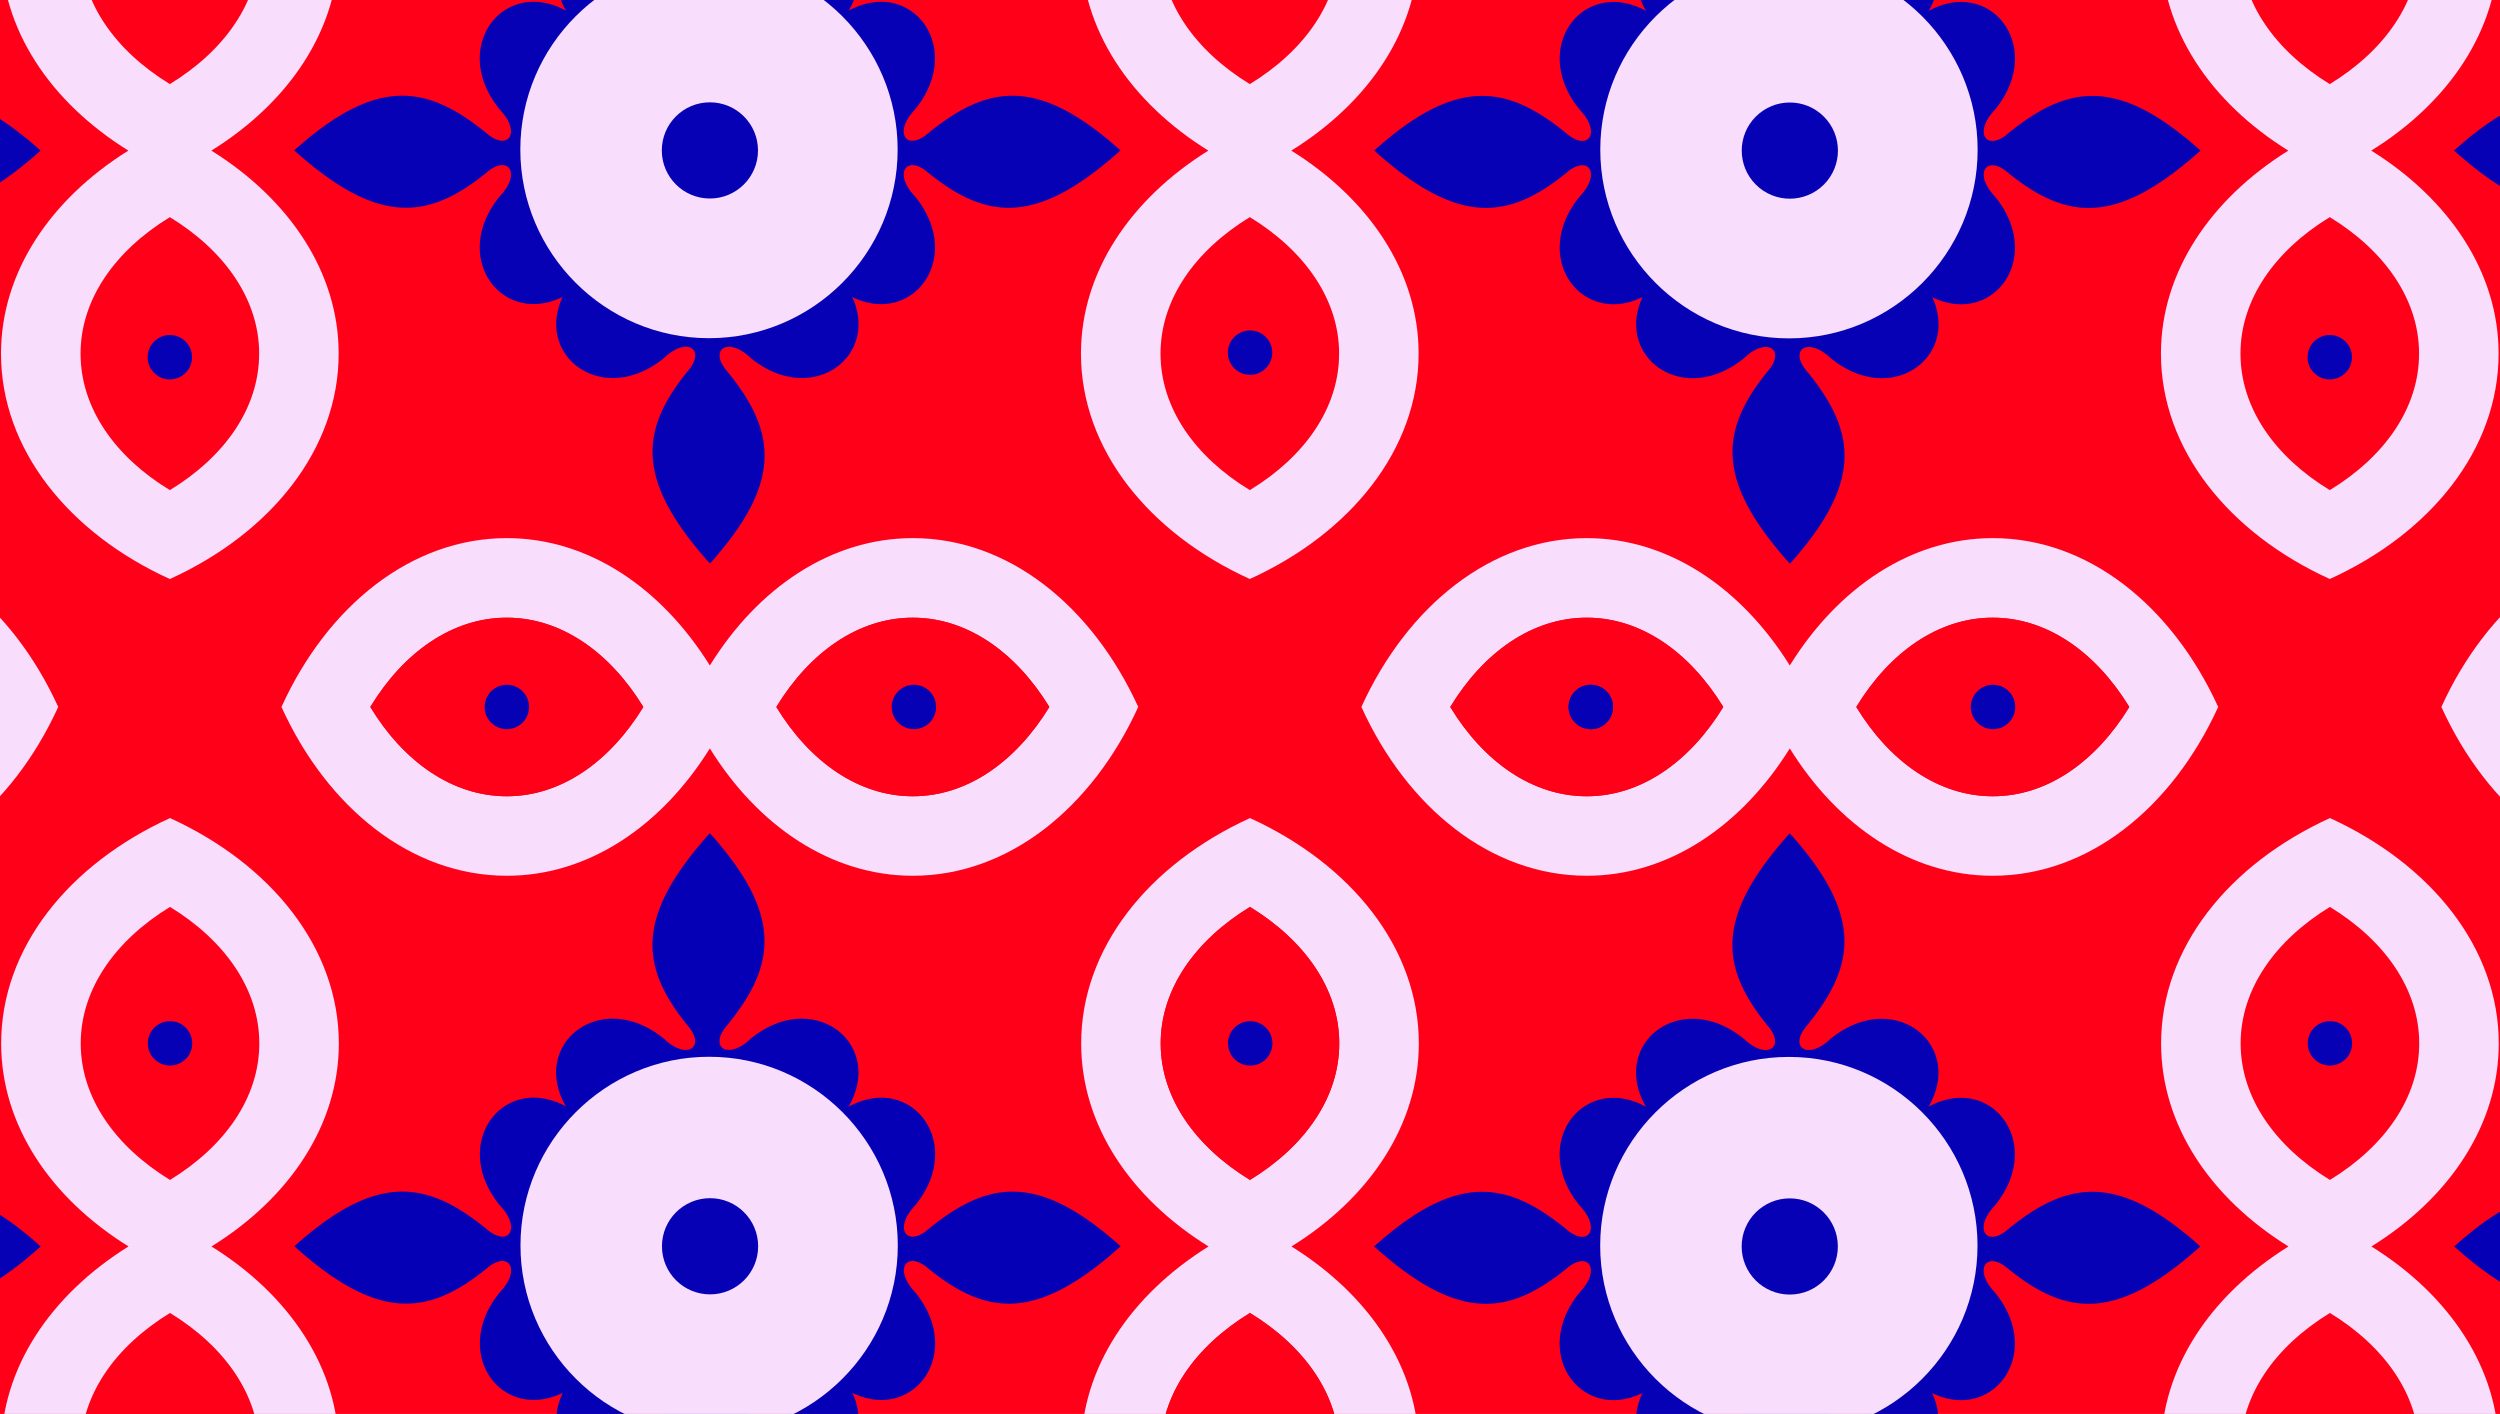 <svg viewBox="0 0 8192 4633.2" xmlns:xlink="http://www.w3.org/1999/xlink" xmlns="http://www.w3.org/2000/svg" data-sanitized-data-name="Layer 1" data-name="Layer 1" id="Layer_1"><defs><style>.cls-1{fill:none;}.cls-2{clip-path:url(#clip-path);}.cls-3{clip-path:url(#clip-path-2);}.cls-4{fill:#ff0018;}.cls-5,.cls-7{fill:#0601b5;}.cls-6,.cls-8{fill:#f8ddfc;}.cls-7,.cls-8,.cls-9{fill-rule:evenodd;}.cls-9{fill:#0500b5;}</style><clipPath id="clip-path"><rect height="4637.9" width="8192" y="-4.7" class="cls-1"></rect></clipPath><clipPath id="clip-path-2"><rect height="8193.2" width="8193.2" y="-1780" x="-1.2" class="cls-1"></rect></clipPath></defs><g class="cls-2"><g class="cls-3"><rect height="4867" width="8596.7" y="-154.5" x="-116.1" class="cls-4"></rect><path d="M-541.3,643.1C-377,842.9-546.1,1071.2-746,974c90.2,197.4-135.6,361.8-333.6,199-72.1-68.4-133-30.1-83.2,36,165.7,199.6,195.6,364.6-49.8,638.2-245.4-273.6-232.1-438.6-66.4-638.2,49.8-66.1-11.1-104.5-83.2-36-198,162.8-423.7-1.6-333.6-199-199.9,97.1-369-131.1-204.7-330.9,68.4-72.1,30.1-133-36.1-83.2-199.6,165.7-364.6,178.9-638.2-66.4,273.6-245.4,438.6-215.5,638.2-49.8,66.1,49.8,104.5-11.1,36.1-83.2C-2068,156.8-1889-76.4-1684.2,35.6c-119-207.1,116.5-390.6,322-221.7,72.1,68.4,133,30.1,83.2-36.1-165.7-199.6-178.9-364.6,66.4-638.2,245.3,273.6,215.5,438.6,49.8,638.2-49.8,66.1,11.1,104.5,83.2,36.1,205.5-169,441,14.6,321.9,221.7,204.9-112,383.9,121.2,216.3,324.9-68.4,72.1-30.1,133,36.1,83.2C-305.6,278-140.7,248.1,133,493.5c-273.6,245.4-438.6,232.1-638.2,66.4C-571.4,510.1-609.8,571-541.3,643.1Z" class="cls-4"></path><path d="M1109.8,1158.8c0,313.3-222,587.9-553.2,738.6C225.3,1746.7,3.3,1472,3.3,1158.8,3.3,891.5,166,652.2,420.6,493.6,166,335.5,3.3,96.2,3.3-171.7,3.3-485,225.3-759,556.5-910.3,887.8-759,1109.8-485,1109.8-171.7c0,267.9-162.6,507.2-417.2,665.2C947.2,652.2,1109.8,891.5,1109.8,1158.8Z" class="cls-4"></path><circle r="72.8" cy="1170.5" cx="556.6" class="cls-5"></circle><path d="M692.6,493.5c254.6-158,417.2-397.3,417.2-665.2,0-313.3-222-587.3-553.2-738.6C225.3-759,3.3-485,3.3-171.7,3.3,96.2,166,335.5,420.6,493.5,166,652.2,3.3,891.5,3.3,1158.8c0,313.3,222,587.9,553.2,738.6,331.3-150.7,553.2-425.3,553.2-738.6C1109.8,891.5,947.2,652.2,692.6,493.5ZM264-171.7C264-349,376.6-509,556.6-619c180,110,292.6,270,292.6,447.3S736.5,165.6,556.6,275.5C376.6,165.6,264,5.6,264-171.7ZM556.6,1606C376.6,1496.7,264,1336.7,264,1158.8c0-177.3,112.6-337.3,292.6-447.2,180,110,292.6,270,292.6,447.2C849.2,1336.7,736.5,1496.7,556.6,1606Z" class="cls-6"></path><path d="M-541.3,643.1C-377,842.9-546.1,1071.2-746,974a300.74,300.74,0,0,1-49.6-30.6,402.85,402.85,0,0,1-47.8-42.7q-12.15-12.6-24-27a144,144,0,0,0,24.3,5.2,138.59,138.59,0,0,0,29.5.5c157.3-14.9,240.2-304.8-2.5-316.7h-410.7V440.8H-816c251.2-12.3,153.6-322.4-14.2-317.2a126.52,126.52,0,0,0-15,1.3,138.37,138.37,0,0,0-22.1,4.9q12.3-14.7,24.6-27.6c20.1-20.9,40.4-38.1,60.6-51.7a283.32,283.32,0,0,1,24.5-15c204.9-112,383.9,121.2,216.3,324.9-68.4,72.1-30.1,133,36.1,83.2C-305.6,277.9-140.6,248.1,133,493.4c-273.6,245.4-438.6,232.1-638.2,66.4C-571.4,510.1-609.8,571-541.3,643.1Z" class="cls-7"></path><path d="M4388,1158.8c0,178-112.6,338-292.6,447.3-180-109.3-292.6-269.3-292.6-447.3,0-177.3,112.6-337.3,292.6-447.2C4275.4,821.5,4388,981.5,4388,1158.8Z" class="cls-4"></path><path d="M4388-171.7c0,177.3-112.6,337.3-292.6,447.3-180-110-292.6-270-292.6-447.3S3915.4-509,4095.4-619C4275.4-509,4388-349,4388-171.7Z" class="cls-4"></path><path d="M4231.4,493.5c254.6-158,417.3-397.3,417.3-665.2,0-313.3-222-587.3-553.2-738.6C3764.1-759,3542.1-485,3542.1-171.7c0,267.9,162.6,507.2,417.3,665.2-254.6,158.6-417.3,398-417.3,665.2,0,313.3,221.9,587.9,553.2,738.6,331.3-150.7,553.2-425.3,553.2-738.6C4648.6,891.5,4486,652.2,4231.4,493.5ZM3802.8-171.7c0-177.3,112.7-337.3,292.6-447.3,180,110,292.6,270,292.6,447.3s-112.6,337.3-292.6,447.3C3915.4,165.6,3802.8,5.6,3802.8-171.7ZM4095.4,1606c-180-109.3-292.6-269.3-292.6-447.3,0-177.3,112.7-337.3,292.6-447.2,180,110,292.6,270,292.6,447.2C4388,1336.7,4275.4,1496.7,4095.4,1606Z" class="cls-6"></path><path d="M8187.5,1158.8c0,313.3-222,587.9-553.2,738.6C7302.9,1746.7,7081,1472,7081,1158.8c0-267.3,162.6-506.6,417.3-665.2C7243.6,335.5,7081,96.2,7081-171.7c0-313.3,222-587.3,553.2-738.6C7965.5-759,8187.5-485,8187.5-171.7c0,267.9-162.6,507.2-417.2,665.2C8024.8,652.2,8187.5,891.5,8187.5,1158.8Z" class="cls-4"></path><path d="M10075,643.1c164.3,199.9-4.8,428.1-204.7,330.9,90.2,197.4-135.6,361.8-333.6,199-72.1-68.4-133-30.1-83.2,36,165.7,199.6,195.6,364.6-49.8,638.2-245.4-273.6-232.1-438.6-66.4-638.2,49.8-66.1-11.1-104.5-83.2-36-198,162.8-423.7-1.6-333.6-199-199.9,97.1-369-131.1-204.7-331,68.5-72.1,30.1-133-36.1-83.2-199.6,165.7-364.6,178.9-638.2-66.4,273.6-245.3,438.6-215.4,638.2-49.7,66.2,49.8,104.5-11.1,36.1-83.2-167.5-203.7,11.5-436.9,216.3-324.9C8813.1-171.5,9048.6-355,9254-186.1c72.1,68.4,133,30.1,83.2-36.1-165.7-199.6-178.9-364.6,66.4-638.2,245.3,273.6,215.5,438.6,49.8,638.2-49.8,66.1,11.1,104.5,83.2,36.1,205.5-169,441,14.6,321.9,221.7,204.9-112,383.8,121.2,216.3,324.9-68.5,72.1-30.1,133,36,83.2,199.6-165.7,364.6-195.6,638.2,49.8-273.6,245.4-438.6,232.1-638.2,66.4C10044.9,510.1,10006.6,571,10075,643.1Z" class="cls-4"></path><circle r="72.8" cy="1170.5" cx="7634.2" class="cls-5"></circle><path d="M7770.2,493.5c254.6-158,417.2-397.3,417.2-665.2,0-313.3-222-587.3-553.2-738.6C7302.9-759,7081-485,7081-171.7c0,267.9,162.6,507.2,417.3,665.2-254.6,158.6-417.3,398-417.3,665.2,0,313.3,222,587.9,553.2,738.6,331.3-150.7,553.2-425.3,553.2-738.6C8187.5,891.5,8024.8,652.2,7770.2,493.5ZM7341.6-171.7c0-177.3,112.6-337.3,292.6-447.3,180,110,292.6,270,292.6,447.3s-112.6,337.3-292.6,447.3C7454.3,165.6,7341.6,5.6,7341.6-171.7ZM7634.2,1606c-180-109.3-292.6-269.3-292.6-447.3,0-177.3,112.6-337.3,292.6-447.2,180,110,292.6,270,292.6,447.2C7926.8,1336.7,7814.2,1496.7,7634.2,1606Z" class="cls-6"></path><path d="M9401.2,440.8V562.6H8990.5c-242.7,11.9-159.8,301.8-2.5,316.7a126.61,126.61,0,0,0,29.5-.5,144,144,0,0,0,24.3-5.2q-12,14.4-24,27a399.81,399.81,0,0,1-42,38.2,310.37,310.37,0,0,1-55.4,35.1c-199.9,97.1-369-131.1-204.7-331,68.5-72.1,30.1-133-36.1-83.2C8480,725.4,8315,738.6,8041.4,493.3,8315,247.9,8480,277.8,8679.6,443.5c66.2,49.8,104.5-11.1,36.1-83.2C8548.2,156.6,8727.2-76.6,8932,35.4a304.3,304.3,0,0,1,30.7,19.3,383.58,383.58,0,0,1,54.4,47.4c8.2,8.6,16.4,17.7,24.6,27.6a150.19,150.19,0,0,0-22.1-4.9c-5-.7-10-1.1-15-1.3-167.9-5.1-265.4,305-14.2,317.3Z" class="cls-7"></path><path d="M-547.6,1763.3c-268,0-507.3,162.6-665.3,417.3-158.7-254.6-397.9-417.3-665.2-417.3-313.3,0-587.9,222-738.6,553.2,150.7,331.3,425.3,553.2,738.6,553.2,267.3,0,506.6-162.6,665.2-417.2,158,254.6,397.3,417.2,665.2,417.2,313.3,0,587.2-221.9,738.5-553.2C39.7,1985.3-234.3,1763.3-547.6,1763.3Zm-1330.5,845.9c-178,0-338-112.6-447.3-292.6,109.3-180,269.3-292.6,447.3-292.6,177.3,0,337.3,112.6,447.3,292.6-110,180-270,292.6-447.3,292.6Zm1330.5,0c-177.3,0-337.3-112.6-447.3-292.6,110-180,270-292.6,447.3-292.6s337.3,112.7,447.2,292.6c-109.9,180-269.9,292.6-447.2,292.6Z" class="cls-6"></path><circle r="72.8" cy="3344.7" cx="556.6" class="cls-5"></circle><path d="M2991.2,1763.3c-268,0-507.3,162.6-665.2,417.3-158.6-254.6-397.9-417.3-665.2-417.3-313.3,0-587.9,222-738.5,553.2,150.6,331.3,425.3,553.2,738.5,553.2,267.3,0,506.6-162.6,665.2-417.2,158,254.6,397.3,417.2,665.2,417.2,313.3,0,587.3-221.9,738.6-553.2C3578.5,1985.3,3304.5,1763.3,2991.2,1763.3ZM1660.8,2609.2c-178,0-338-112.6-447.3-292.6,109.3-180,269.3-292.6,447.3-292.6,177.3,0,337.3,112.7,447.3,292.6-110.1,180-270.1,292.6-447.3,292.6Zm1330.4,0c-177.3,0-337.3-112.6-447.3-292.6,110-180,270-292.6,447.3-292.6s337.3,112.7,447.3,292.6C3328.5,2496.6,3168.5,2609.2,2991.2,2609.2Z" class="cls-6"></path><path d="M2108,2316.6c-110,180-270,292.6-447.3,292.6-178,0-338-112.6-447.3-292.6,109.3-180,269.3-292.6,447.3-292.6C1838.1,2024,1998,2136.6,2108,2316.6Z" class="cls-4"></path><path d="M3438.5,2316.6c-110,180-269.9,292.6-447.3,292.6-178,0-338-112.6-447.3-292.6,109.3-180,269.3-292.6,447.3-292.6C3168.5,2024,3328.5,2136.6,3438.5,2316.6Z" class="cls-4"></path><circle r="72.8" cy="3344.7" cx="7634.2" class="cls-5"></circle><path d="M6530,1763.3c-268,0-507.3,162.6-665.2,417.3-158.7-254.6-398-417.3-665.2-417.3-313.3,0-587.9,222-738.6,553.2,150.6,331.3,425.3,553.2,738.6,553.2,267.3,0,506.6-162.6,665.2-417.2,158,254.6,397.3,417.2,665.2,417.2,313.3,0,587.3-221.9,738.6-553.2C7117.3,1985.3,6843.3,1763.3,6530,1763.3ZM5199.6,2609.2c-178,0-337.9-112.6-447.3-292.6,109.3-180,269.3-292.6,447.3-292.6,177.3,0,337.3,112.7,447.3,292.6C5536.9,2496.6,5376.9,2609.2,5199.6,2609.2Zm1330.4,0c-177.3,0-337.3-112.6-447.3-292.6,110-180,270-292.6,447.3-292.6s337.3,112.7,447.3,292.6C6867.3,2496.6,6707.4,2609.2,6530,2609.2Z" class="cls-6"></path><path d="M5646.8,2316.6c-110,180-270,292.6-447.3,292.6-178,0-337.9-112.6-447.3-292.6,109.3-180,269.3-292.6,447.3-292.6C5376.9,2024,5536.9,2136.6,5646.8,2316.6Z" class="cls-4"></path><path d="M6977.3,2316.6c-110,180-270,292.6-447.3,292.6-178,0-337.9-112.6-447.3-292.6C6192,2136.6,6352,2024,6530,2024,6707.4,2024,6867.3,2136.6,6977.3,2316.6Z" class="cls-4"></path><path d="M10068.9,1763.3c-268,0-507.3,162.6-665.2,417.3-158.6-254.6-397.9-417.3-665.2-417.3-313.3,0-587.9,222-738.6,553.2,150.6,331.3,425.3,553.2,738.6,553.2,267.3,0,506.6-162.6,665.2-417.2,158,254.6,397.3,417.2,665.2,417.2,313.3,0,587.2-221.9,738.5-553.2C10656.1,1985.3,10382.2,1763.3,10068.9,1763.3ZM8738.4,2609.2c-178,0-338-112.6-447.3-292.6,109.3-180,269.3-292.6,447.3-292.6,177.3,0,337.3,112.7,447.3,292.6-110,180-270,292.6-447.3,292.6Zm1330.5,0c-177.3,0-337.3-112.6-447.3-292.6,110-180,270-292.6,447.3-292.6s337.3,112.7,447.3,292.6C10406.2,2496.6,10246.2,2609.2,10068.9,2609.2Z" class="cls-6"></path><circle r="72.8" cy="2316.6" cx="1660.8" class="cls-5"></circle><circle r="72.8" cy="2316.6" cx="2994.7" class="cls-5"></circle><circle transform="translate(2299.31 5013.52) rotate(-80.78)" r="72.8" cy="1155.5" cx="4096" class="cls-5"></circle><path d="M-540.8,4234c164.3,199.9-4.8,428.1-204.7,330.9,90.2,197.4-135.6,361.8-333.6,199-72.1-68.4-133-30.1-83.2,36,165.7,199.6,195.6,364.6-49.8,638.2-245.4-273.6-232.1-438.6-66.4-638.2,49.8-66.1-11.1-104.5-83.2-36-198,162.8-423.8-1.6-333.6-199-199.9,97.1-369-131.1-204.7-330.9,68.4-72.1,30.1-133-36.1-83.2-199.6,165.7-364.6,178.9-638.2-66.4,273.6-245.4,438.6-215.5,638.2-49.8,66.1,49.8,104.5-11.1,36.1-83.2-167.5-203.7,11.5-436.9,216.3-325-119-207.1,116.5-390.6,321.9-221.6,72.1,68.4,133,30.1,83.2-36.1-165.7-199.6-178.9-364.6,66.4-638.2,245.3,273.6,215.5,438.6,49.8,638.2-49.8,66.1,11.1,104.5,83.2,36.1,205.5-169,441,14.6,322,221.7,204.9-112,383.9,121.2,216.4,324.9-68.4,72.1-30.1,133,36,83.2,199.6-165.6,364.6-195.6,638.2,49.8-273.6,245.4-438.6,232.1-638.2,66.4C-570.9,4101-609.2,4161.9-540.8,4234Z" class="cls-4"></path><path d="M1110.3,4749.6c0,313.3-222,587.9-553.2,738.6C225.8,5337.5,3.8,5062.9,3.8,4749.6c0-267.3,162.6-506.6,417.3-665.2C166.5,3926.4,3.8,3687.1,3.8,3419.2c0-313.3,222-587.2,553.2-738.6,331.3,151.3,553.2,425.3,553.2,738.6,0,268-162.6,507.3-417.2,665.2C947.7,4243,1110.3,4482.3,1110.3,4749.6Z" class="cls-4"></path><path d="M693.1,4084.4c254.6-158,417.2-397.3,417.2-665.2,0-313.3-222-587.2-553.2-738.6C225.8,2831.9,3.8,3105.9,3.8,3419.1c0,268,162.6,507.3,417.3,665.2C166.5,4243,3.8,4482.3,3.8,4749.6c0,313.3,222,587.9,553.2,738.6,331.3-150.6,553.2-425.3,553.2-738.6C1110.3,4482.3,947.7,4243,693.1,4084.4ZM264.5,3419.1c0-177.3,112.7-337.3,292.6-447.3,180,110,292.6,270,292.6,447.3S737,3756.4,557.1,3866.4c-180-110-292.6-270-292.6-447.3ZM557.1,5196.9c-180-109.3-292.6-269.3-292.6-447.3,0-177.3,112.7-337.3,292.6-447.3,180,110,292.6,270,292.6,447.3C849.7,4927.6,737,5087.6,557.1,5196.9Z" class="cls-6"></path><path d="M2997.5,642.6c164.3,199.9-4.8,428.1-204.7,330.9,90.2,197.4-135.6,361.8-333.6,199-72.1-68.4-133-30.1-83.2,36,165.7,199.6,195.6,364.6-49.8,638.2-245.4-273.6-232.1-438.6-66.4-638.2,49.8-66.1-11.1-104.5-83.2-36-198,162.8-423.7-1.6-333.6-199-199.9,97.1-369-131.1-204.7-330.9,68.4-72.1,30.1-133-36.1-83.2C1402.6,725,1237.6,738.3,964,492.9c273.6-245.3,438.6-215.5,638.2-49.8,66.1,49.8,104.5-11.1,36.1-83.2C1470.8,156.2,1649.8-77,1854.6,35c-119-207.1,116.5-390.6,321.9-221.7,72.1,68.4,133,30.1,83.2-36.1C2094-422.4,2080.8-587.4,2326.1-861c245.4,273.6,215.5,438.5,49.8,638.1-49.8,66.2,11.1,104.5,83.2,36.1,205.5-169,441,14.6,321.9,221.7,204.9-112,383.9,121.2,216.3,324.9-68.4,72.1-30.1,133,36.1,83.2,199.6-165.6,364.5-195.6,638.2,49.8C3398,738.2,3233,724.9,3033.4,559.2,2967.5,509.5,2929.1,570.5,2997.5,642.6Z" class="cls-4"></path><path d="M2781.2,35c-4.6,8-9.7,16-15.4,24.1-15,21.3-34,42.8-57.2,64-5.9,5.4-12.2,10.8-18.7,16.2a149.28,149.28,0,0,0,3.7-15,144.65,144.65,0,0,0,2.5-22.7c4.4-167.6-305-264.5-317.3-13.7V498.7H2257.1V88c-12.3-250.8-321.6-153.9-317.3,13.7a133.65,133.65,0,0,0,2.5,22.7,149.28,149.28,0,0,0,3.7,15c-6.5-5.4-12.7-10.8-18.7-16.2a401.44,401.44,0,0,1-52.7-57.8A305.41,305.41,0,0,1,1854.7,35c-119-207.1,116.5-390.6,321.9-221.7,72.1,68.4,133,30.1,83.2-36.1-165.7-199.6-178.9-364.6,66.4-638.2,245.3,273.7,215.4,438.6,49.8,638.2-49.8,66.2,11.1,104.5,83.2,36.1C2664.8-355.7,2900.2-172.1,2781.2,35Z" class="cls-7"></path><path d="M2459.3,1172.5c-72.1-68.4-133-30.1-83.2,36,165.7,199.6,195.6,364.6-49.8,638.2-245.4-273.6-232.1-438.6-66.4-638.2,49.8-66.1-11.1-104.5-83.2-36-198,162.8-423.7-1.6-333.6-199a295.16,295.16,0,0,1,34-56.2,382.23,382.23,0,0,1,33.5-38.4q16.05-16.2,35.4-32.3a144.66,144.66,0,0,0-5.9,31.9,132.12,132.12,0,0,0,.3,21.8c14.8,157.4,304.8,240.3,316.7-2.4V487.1h121.8V897.8c11.9,242.7,301.9,159.8,316.7,2.4a132.42,132.42,0,0,0,.3-21.8,150.72,150.72,0,0,0-5.9-31.9,472.41,472.41,0,0,1,35.4,32.3,384.2,384.2,0,0,1,38,44.6,290.1,290.1,0,0,1,29.5,50.1C2883,1170.9,2657.2,1335.3,2459.3,1172.5Z" class="cls-7"></path><path d="M2323.7,440.3V562.1H1913c-242.7,11.9-159.8,301.8-2.5,316.7a132.33,132.33,0,0,0,29.5-.5,144,144,0,0,0,24.3-5.2q-12,14.4-24,27a399.81,399.81,0,0,1-42,38.2,309.07,309.07,0,0,1-55.3,35c-199.9,97.1-369-131.1-204.7-330.9,68.4-72.1,30.1-133-36.1-83.2C1402.6,724.9,1237.6,738.1,964,492.8c273.6-245.4,438.6-215.5,638.2-49.8,66.1,49.8,104.5-11.1,36.1-83.2C1470.9,156.2,1649.8-77,1854.7,35a304.3,304.3,0,0,1,30.7,19.3,389.34,389.34,0,0,1,54.4,47.3c8.2,8.6,16.4,17.7,24.6,27.6a150.19,150.19,0,0,0-22.1-4.9c-5-.7-10-1.1-15-1.3-167.8-5.1-265.3,305-14.2,317.2Z" class="cls-7"></path><path d="M2997.5,642.6c164.3,199.9-4.8,428.1-204.7,330.9a300.74,300.74,0,0,1-49.6-30.6,402.85,402.85,0,0,1-47.8-42.7q-12-12.6-24-27a144,144,0,0,0,24.3,5.2,138.59,138.59,0,0,0,29.5.5c157.4-14.9,240.2-304.8-2.5-316.7H2312V440.3h410.7c251.2-12.3,153.6-322.4-14.2-317.2a126.52,126.52,0,0,0-15,1.3,138.37,138.37,0,0,0-22.1,4.9q12.3-14.7,24.6-27.6c20.1-20.9,40.4-38.1,60.6-51.7a283.32,283.32,0,0,1,24.5-15C2986-77,3165,156.2,2997.4,359.9c-68.4,72.1-30.1,133,36.1,83.2,199.6-165.7,364.6-195.6,638.2,49.8-273.6,245.4-438.6,232.1-638.2,66.4C2967.5,509.5,2929.1,570.5,2997.5,642.6Z" class="cls-7"></path><path d="M2323.2,1108.2c340.5,0,618.2-277.7,618.2-618.2s-277.7-618.2-618.2-618.2S1705,149.5,1705,490,1982.7,1108.2,2323.2,1108.2Z" class="cls-8"></path><circle r="157.6" cy="492.9" cx="2326.2" class="cls-5"></circle><path d="M2998.1,4233.5c164.3,199.9-4.8,428.1-204.7,330.9,90.2,197.4-135.6,361.8-333.6,199-72.1-68.4-133-30.1-83.2,36,165.7,199.6,195.6,364.6-49.8,638.2-245.4-273.6-232.1-438.6-66.4-638.2,49.8-66.1-11.1-104.5-83.2-36-198,162.8-423.8-1.6-333.6-199-199.9,97.1-369-131.1-204.7-330.9,68.4-72.1,30.1-133-36.1-83.2-199.6,165.7-364.6,178.9-638.2-66.4,273.6-245.3,438.6-215.5,638.2-49.8,66.1,49.8,104.5-11.1,36.1-83.2-167.5-203.7,11.5-436.9,216.3-325-119-207.1,116.5-390.6,321.9-221.6,72.1,68.4,133,30.1,83.2-36.1-165.7-199.6-178.9-364.6,66.4-638.2,245.4,273.6,215.5,438.5,49.8,638.2-49.8,66.1,11.1,104.5,83.2,36.1,205.5-169,441,14.6,321.9,221.7,204.9-112,383.9,121.2,216.4,324.9-68.4,72.1-30.1,133,36,83.2,199.6-165.7,364.6-195.6,638.2,49.8-273.6,245.4-438.6,232.1-638.2,66.4C2968,4100.5,2929.6,4161.4,2998.1,4233.5Z" class="cls-4"></path><path d="M2780.9,3625.9c-4.6,8-9.7,16-15.4,24.1-15,21.3-34,42.8-57.1,64-5.9,5.4-12.2,10.8-18.7,16.2a149.28,149.28,0,0,0,3.7-15,133.65,133.65,0,0,0,2.5-22.7c4.4-167.6-305-264.5-317.3-13.7v410.7H2256.8V3679c-12.3-250.9-321.7-153.9-317.3,13.6a133.65,133.65,0,0,0,2.5,22.7,149.28,149.28,0,0,0,3.7,15c-6.5-5.4-12.8-10.8-18.7-16.2a395,395,0,0,1-52.6-57.8,306.32,306.32,0,0,1-20-30.4c-119-207.1,116.5-390.6,322-221.6,72.1,68.4,133,30.1,83.2-36.1-165.7-199.6-178.9-364.6,66.4-638.2,245.4,273.6,215.5,438.6,49.8,638.2-49.8,66.1,11.1,104.5,83.2,36.1C2664.5,3235.3,2900,3418.8,2780.9,3625.9Z" class="cls-9"></path><path d="M2459.8,4763.5c-72.1-68.4-133-30.1-83.2,36,165.7,199.6,195.6,364.6-49.8,638.2-245.4-273.6-232.1-438.6-66.4-638.2,49.8-66.1-11.1-104.5-83.2-36-198,162.8-423.8-1.6-333.6-199a295.16,295.16,0,0,1,34-56.2,382.23,382.23,0,0,1,33.5-38.4q17-16.95,35.4-32.3a144.66,144.66,0,0,0-5.9,31.9,132.12,132.12,0,0,0,.3,21.8c14.8,157.4,304.8,240.3,316.7-2.4V4078.2h121.8v410.7c11.9,242.7,301.9,159.8,316.7,2.4a132.42,132.42,0,0,0,.3-21.8,150.72,150.72,0,0,0-5.9-31.9c12.3,10.2,24.2,21,35.4,32.3a384.2,384.2,0,0,1,38,44.6,296.63,296.63,0,0,1,29.5,50.1C2883.5,4761.8,2657.8,4926.2,2459.8,4763.5Z" class="cls-9"></path><path d="M2324.2,4031.3V4153H1913.5c-242.7,11.9-159.8,301.8-2.5,316.7a138.57,138.57,0,0,0,29.5-.4,144,144,0,0,0,24.3-5.2q-12,14.4-24,27a399.81,399.81,0,0,1-42,38.2,309.86,309.86,0,0,1-55.4,35c-199.9,97.1-369-131.1-204.7-330.9,68.4-72.1,30.1-133-36.1-83.2-199.6,165.7-364.6,179-638.2-66.4,273.6-245.4,438.6-215.5,638.2-49.8,66.1,49.8,104.5-11.1,36.1-83.2-167.5-203.7,11.5-436.9,216.3-325a304.3,304.3,0,0,1,30.7,19.3,390,390,0,0,1,54.4,47.4q12.3,12.75,24.6,27.6a150.19,150.19,0,0,0-22.1-4.9c-5-.7-10-1.1-15-1.3-167.8-5.1-265.3,305-14.2,317.3Z" class="cls-9"></path><path d="M2998.1,4233.5c164.3,199.9-4.8,428.1-204.7,330.9a300.74,300.74,0,0,1-49.6-30.6,402.85,402.85,0,0,1-47.8-42.7q-12-12.6-24-27a144,144,0,0,0,24.3,5.2,138.59,138.59,0,0,0,29.5.5c157.3-14.9,240.2-304.8-2.5-316.7H2312.6V4031.4h410.7c251.2-12.3,153.6-322.4-14.2-317.3a126.52,126.52,0,0,0-15,1.3,138.37,138.37,0,0,0-22.1,4.9q12.3-14.7,24.6-27.6a387.92,387.92,0,0,1,60.6-51.7,283.32,283.32,0,0,1,24.5-15c204.9-112,383.9,121.2,216.4,324.9-68.4,72.1-30.1,133,36,83.2,199.6-165.7,364.6-195.6,638.2,49.8-273.6,245.4-438.6,232.1-638.2,66.4C2968,4100.5,2929.6,4161.4,2998.1,4233.5Z" class="cls-9"></path><path d="M2323.7,4699.2c340.5,0,618.2-277.7,618.2-618.2s-277.7-618.2-618.2-618.2-618.2,277.7-618.2,618.2S1983.2,4699.2,2323.7,4699.2Z" class="cls-8"></path><circle r="157.6" cy="4083.8" cx="2326.7" class="cls-5"></circle><path d="M-540.8,4234c164.3,199.9-4.8,428.1-204.7,330.9a300.74,300.74,0,0,1-49.6-30.6,402.85,402.85,0,0,1-47.8-42.7q-12-12.6-24-27a144,144,0,0,0,24.3,5.2,138.59,138.59,0,0,0,29.5.5c157.3-14.9,240.2-304.8-2.5-316.7h-410.7V4031.8h410.7c251.2-12.3,153.7-322.4-14.2-317.3a126.52,126.52,0,0,0-15,1.3,138.37,138.37,0,0,0-22.1,4.9q12.15-14.7,24.6-27.6a387.92,387.92,0,0,1,60.6-51.7,283.32,283.32,0,0,1,24.5-15c204.9-112,383.9,121.2,216.4,324.9-68.4,72.1-30.1,133,36,83.2,199.6-165.7,364.6-195.5,638.2,49.8-273.6,245.4-438.6,232.1-638.2,66.4C-570.9,4101-609.2,4161.9-540.8,4234Z" class="cls-7"></path><path d="M8188,4749.6c0,313.3-222,587.9-553.2,738.6-331.3-150.6-553.2-425.3-553.2-738.6,0-267.3,162.6-506.6,417.3-665.2-254.6-158-417.3-397.3-417.3-665.2,0-313.3,222-587.2,553.2-738.6C7966,2831.9,8188,3105.9,8188,3419.2c0,268-162.6,507.3-417.2,665.2C8025.3,4243,8188,4482.3,8188,4749.6Z" class="cls-4"></path><path d="M10075.5,4234c164.3,199.9-4.8,428.1-204.7,330.9,90.2,197.4-135.6,361.8-333.6,199-72.1-68.4-133-30.1-83.2,36,165.7,199.6,195.6,364.6-49.8,638.2-245.3-273.6-232.1-438.6-66.4-638.2,49.8-66.1-11.1-104.5-83.2-36-198,162.8-423.8-1.6-333.6-199-199.9,97.1-369-131.1-204.7-330.9,68.5-72.1,30.1-133-36.1-83.2-199.6,165.7-364.6,178.9-638.2-66.4,273.6-245.3,438.6-215.5,638.2-49.8,66.2,49.8,104.5-11.1,36.1-83.2-167.5-203.7,11.5-436.9,216.3-324.9-119-207.1,116.4-390.6,322-221.6,72.1,68.4,133,30.1,83.2-36.1-165.7-199.6-178.9-364.6,66.4-638.2,245.3,273.6,215.5,438.6,49.8,638.2-49.8,66.1,11.1,104.5,83.2,36.1,205.5-169,441,14.6,322,221.6,204.9-112,383.8,121.2,216.3,324.9-68.5,72.1-30.1,133,36,83.2,199.6-165.7,364.6-195.6,638.2,49.8-273.6,245.3-438.6,232.1-638.2,66.4C10045.5,4101,10007.1,4161.9,10075.5,4234Z" class="cls-4"></path><path d="M4231.9,4084.4c254.6-158,417.3-397.3,417.3-665.2,0-313.3-222-587.2-553.2-738.6-331.3,151.3-553.2,425.3-553.2,738.6,0,268,162.6,507.3,417.3,665.2-254.6,158.7-417.3,398-417.3,665.3,0,313.3,221.9,587.9,553.2,738.6,331.3-150.6,553.2-425.3,553.2-738.6C4649.2,4482.3,4486.5,4243,4231.9,4084.4Zm-428.6-665.3c0-177.3,112.6-337.3,292.6-447.3,180,110,292.6,270,292.6,447.3s-112.6,337.3-292.6,447.3C3915.9,3756.4,3803.3,3596.4,3803.3,3419.1Zm292.6,1777.8c-180-109.3-292.6-269.3-292.6-447.3,0-177.3,112.6-337.3,292.6-447.3,180,110,292.6,270,292.6,447.3C4388.5,4927.6,4275.9,5087.6,4095.9,5196.9Z" class="cls-6"></path><path d="M4388.5,3419.1c0,177.3-112.6,337.3-292.6,447.3-180-110-292.6-270-292.6-447.3s112.6-337.3,292.6-447.3C4275.9,3081.9,4388.5,3241.8,4388.5,3419.1Z" class="cls-4"></path><path d="M4388.5,4749.6c0,178-112.6,338-292.6,447.3-180-109.3-292.6-269.3-292.6-447.3,0-177.3,112.6-337.3,292.6-447.3C4275.9,4412.3,4388.5,4572.3,4388.5,4749.6Z" class="cls-4"></path><path d="M7770.7,4084.4c254.6-158,417.2-397.3,417.2-665.2,0-313.3-222-587.2-553.2-738.6-331.3,151.3-553.2,425.3-553.2,738.6,0,268,162.6,507.3,417.3,665.2-254.6,158.7-417.3,398-417.3,665.3,0,313.3,222,587.9,553.2,738.6C7966,5337.6,8188,5063,8188,4749.7,8188,4482.3,8025.3,4243,7770.7,4084.4Zm-428.6-665.3c0-177.3,112.6-337.3,292.6-447.3,180,110,292.6,270,292.6,447.3s-112.6,337.3-292.6,447.3C7454.8,3756.4,7342.1,3596.4,7342.1,3419.1Zm292.6,1777.8c-180-109.3-292.6-269.3-292.6-447.3,0-177.3,112.6-337.3,292.6-447.3,180,110,292.6,270,292.6,447.3C7927.4,4927.6,7814.7,5087.6,7634.7,5196.9Z" class="cls-6"></path><path d="M9401.7,4031.8v121.8H8991c-242.7,11.9-159.9,301.8-2.5,316.7a132.3,132.3,0,0,0,29.5-.4,144,144,0,0,0,24.3-5.2q-12,14.4-24,27a399.81,399.81,0,0,1-42,38.2,309.07,309.07,0,0,1-55.3,35c-199.9,97.1-369-131.1-204.7-330.9,68.5-72.1,30.1-133-36.1-83.2-199.6,165.7-364.6,178.9-638.2-66.4,273.6-245.3,438.6-215.5,638.2-49.8,66.2,49.8,104.5-11.1,36.1-83.2-167.5-203.7,11.5-436.9,216.3-324.9a316,316,0,0,1,30.7,19.3,390,390,0,0,1,54.4,47.4q12.3,12.9,24.6,27.6a150.19,150.19,0,0,0-22.1-4.9c-5-.7-10-1.1-15-1.3-167.9-5.1-265.4,305-14.2,317.3Z" class="cls-9"></path><path d="M6536.4,643.1c164.3,199.9-4.8,428.1-204.7,330.9,90.2,197.4-135.6,361.8-333.6,199-72.1-68.4-133-30.1-83.2,36,165.7,199.6,195.5,364.6-49.8,638.2-245.4-273.6-232.1-438.6-66.4-638.2,49.8-66.1-11.1-104.5-83.2-36-198,162.8-423.7-1.6-333.6-199-199.9,97.1-369-131.1-204.7-331,68.5-72.1,30.1-133-36.1-83.2-199.6,165.7-364.6,178.9-638.2-66.4,273.6-245.4,438.6-215.5,638.2-49.8,66.1,49.8,104.5-11.1,36.1-83.2-167.5-203.7,11.5-436.9,216.3-324.9-119-207.1,116.5-390.6,322-221.7,72.1,68.4,133,30.1,83.2-36.1-165.7-199.5-179-364.5,66.3-638.1,245.4,273.6,215.5,438.6,49.8,638.2-49.8,66.2,11.1,104.5,83.2,36.1,205.5-169,441,14.6,321.9,221.7,204.9-112,383.9,121.2,216.3,324.9-68.5,72.1-30.1,133,36,83.2,199.7-165.7,364.7-195.6,638.3,49.8-273.6,245.4-438.6,232.1-638.2,66.4C6506.3,510.1,6468,571,6536.4,643.1Z" class="cls-4"></path><path d="M6320.1,35.5c-4.6,8-9.7,16-15.4,24.1-15,21.3-34,42.8-57.1,64-5.9,5.4-12.2,10.8-18.7,16.3a149.28,149.28,0,0,0,3.7-15,144.65,144.65,0,0,0,2.5-22.7c4.4-167.6-305-264.5-317.3-13.7V499.3H5796V88.5c-12.3-250.8-321.6-153.9-317.3,13.7a133.65,133.65,0,0,0,2.5,22.7,149.28,149.28,0,0,0,3.7,15c-6.5-5.4-12.8-10.8-18.7-16.3a401.44,401.44,0,0,1-52.7-57.8,306.32,306.32,0,0,1-20-30.4c-119-207.1,116.5-390.6,321.9-221.7,72.1,68.4,133,30.1,83.2-36.1C5632.9-422,5619.7-587,5865-860.6,6110.4-587,6080.5-422,5914.8-222.4c-49.8,66.1,11.1,104.5,83.2,36.1C6203.6-355.1,6439.1-171.6,6320.1,35.5Z" class="cls-7"></path><path d="M5998.1,1173.1c-72.1-68.4-133-30.1-83.2,36,165.7,199.6,195.5,364.6-49.8,638.2-245.4-273.6-232.1-438.6-66.4-638.2,49.8-66.1-11.1-104.5-83.2-36-198,162.8-423.7-1.6-333.6-199a296.39,296.39,0,0,1,34.1-56.3,382.23,382.23,0,0,1,33.5-38.4,473.44,473.44,0,0,1,35.5-32.3,139.08,139.08,0,0,0-5.9,31.9,132.12,132.12,0,0,0,.3,21.8c14.8,157.4,304.9,240.3,316.7-2.4V487.6h121.8V898.3c11.9,242.7,301.9,159.8,316.7,2.4a132.42,132.42,0,0,0,.3-21.8A144.66,144.66,0,0,0,6229,847c12.3,10.2,24.2,21,35.4,32.3a384.2,384.2,0,0,1,38,44.6,286.38,286.38,0,0,1,29.5,50.1C6421.9,1171.4,6196.1,1335.8,5998.1,1173.1Z" class="cls-7"></path><path d="M5862.6,440.8V562.6H5451.9c-242.7,11.9-159.9,301.8-2.5,316.7a126.61,126.61,0,0,0,29.5-.5,144,144,0,0,0,24.3-5.2q-12,14.4-24,27a399.81,399.81,0,0,1-42,38.2,306.84,306.84,0,0,1-55.4,35.1c-199.9,97.1-369-131.1-204.7-331,68.5-72.1,30.1-133-36.1-83.2-199.6,165.7-364.6,178.9-638.2-66.4C4776.4,248,4941.4,277.9,5141,443.6c66.2,49.8,104.5-11.1,36.1-83.2-167.5-203.7,11.5-436.9,216.3-324.9a304.3,304.3,0,0,1,30.7,19.3,383.58,383.58,0,0,1,54.4,47.4c8.2,8.6,16.4,17.7,24.6,27.6a150.19,150.19,0,0,0-22.1-4.9c-5-.7-10-1.1-15-1.3-167.9-5.1-265.4,305-14.2,317.3Z" class="cls-7"></path><path d="M6536.4,643.1c164.3,199.9-4.8,428.1-204.7,330.9a295.76,295.76,0,0,1-49.5-30.6,402.85,402.85,0,0,1-47.8-42.7q-12.15-12.6-24-27a144,144,0,0,0,24.3,5.2,138.59,138.59,0,0,0,29.5.5c157.3-14.9,240.2-304.8-2.5-316.7H5851V440.8h410.7c251.1-12.3,153.6-322.4-14.2-317.2a126.52,126.52,0,0,0-15,1.3,138.37,138.37,0,0,0-22.1,4.9q12.15-14.7,24.6-27.6c20.1-20.9,40.4-38.1,60.6-51.7a283.32,283.32,0,0,1,24.5-15C6525-76.5,6704,156.7,6536.4,360.4c-68.5,72.1-30.1,133,36,83.2,199.7-165.7,364.8-195.5,638.3,49.8C6937,738.8,6772,725.5,6572.4,559.8,6506.3,510.1,6468,571,6536.4,643.1Z" class="cls-7"></path><path d="M5862.1,1108.8c340.5,0,618.2-277.7,618.2-618.2s-277.8-618.2-618.2-618.2S5243.8,150,5243.8,490.5,5521.6,1108.8,5862.1,1108.8Z" class="cls-8"></path><circle transform="translate(1368.87 4291.67) rotate(-45)" r="157.6" cy="493.46" cx="5864.93" class="cls-5"></circle><path d="M6536.1,4234c164.4,199.9-4.8,428.1-204.7,330.9,90.2,197.4-135.6,361.8-333.6,199.1-72.1-68.4-133-30.1-83.2,36,165.7,199.6,195.6,364.6-49.8,638.2-245.4-273.6-232.1-438.6-66.4-638.2,49.8-66.1-11.1-104.5-83.2-36-198,162.8-423.8-1.6-333.6-199-199.9,97.1-369-131.1-204.7-330.9,68.5-72.1,30.1-133-36.1-83.2-199.6,165.6-364.6,178.9-638.2-66.5,273.6-245.4,438.6-215.5,638.2-49.8,66.2,49.8,104.5-11.1,36.1-83.2-167.5-203.7,11.5-436.9,216.3-324.9-119-207.1,116.4-390.6,321.9-221.6,72.1,68.4,133,30.1,83.2-36.1-165.7-199.6-178.9-364.6,66.4-638.2,245.4,273.6,215.5,438.6,49.8,638.2-49.8,66.1,11.1,104.5,83.2,36.1,205.5-169,441,14.6,322,221.7,204.9-112,383.9,121.2,216.3,324.9-68.5,72.1-30.1,133,36,83.2,199.6-165.7,364.6-195.6,638.2,49.8-273.6,245.3-438.6,232.1-638.2,66.4C6506,4101,6467.7,4161.9,6536.1,4234Z" class="cls-4"></path><path d="M6319.8,3626.4c-4.6,8-9.8,16-15.4,24.1-15,21.3-34,42.8-57.2,64-5.9,5.4-12.2,10.8-18.7,16.2a149.28,149.28,0,0,0,3.7-15,144.65,144.65,0,0,0,2.5-22.7c4.4-167.6-305-264.5-317.3-13.7V4090H5795.6V3679.3c-12.3-250.9-321.6-153.9-317.3,13.6a133.65,133.65,0,0,0,2.5,22.7,149.28,149.28,0,0,0,3.7,15c-6.5-5.4-12.8-10.8-18.7-16.2a401.44,401.44,0,0,1-52.7-57.8,325.13,325.13,0,0,1-20-30.4c-119-207.1,116.4-390.6,322-221.6,72.1,68.4,133,30.1,83.2-36.1-165.7-199.6-178.9-364.6,66.4-638.2,245.4,273.6,215.5,438.6,49.8,638.2-49.8,66.1,11.1,104.5,83.2,36.1C6203.3,3235.8,6438.8,3419.4,6319.8,3626.4Z" class="cls-7"></path><path d="M5997.8,4764c-72.1-68.4-133-30.1-83.2,36,165.7,199.6,195.6,364.6-49.8,638.2-245.4-273.6-232.1-438.6-66.4-638.2,49.8-66.1-11.1-104.5-83.2-36-198,162.8-423.8-1.6-333.6-199a295.16,295.16,0,0,1,34-56.2,382.23,382.23,0,0,1,33.5-38.4,473.44,473.44,0,0,1,35.5-32.3,144.66,144.66,0,0,0-5.9,31.9,132.12,132.12,0,0,0,.3,21.8c14.8,157.4,304.9,240.3,316.7-2.4V4078.7h121.8v410.7c11.9,242.7,301.9,159.8,316.7,2.4a132.42,132.42,0,0,0,.3-21.8,150.72,150.72,0,0,0-5.9-31.9q18.45,15.3,35.4,32.3a376.05,376.05,0,0,1,38,44.6,296.63,296.63,0,0,1,29.5,50.1C6421.6,4762.3,6195.8,4926.8,5997.8,4764Z" class="cls-7"></path><path d="M5862.3,4031.8v121.8H5451.6c-242.7,11.9-159.9,301.8-2.5,316.7a132.3,132.3,0,0,0,29.5-.4,144,144,0,0,0,24.3-5.2q-12,14.4-24,27a399.81,399.81,0,0,1-42,38.2,309.07,309.07,0,0,1-55.3,35c-199.9,97.1-369-131.1-204.7-330.9,68.5-72.1,30.1-133-36.1-83.2-199.6,165.7-364.6,179-638.2-66.4,273.7-245.4,438.7-215.5,638.2-49.8,66.1,49.8,104.5-11.1,36.1-83.2-167.5-203.7,11.5-436.9,216.3-324.9a316,316,0,0,1,30.7,19.3,390,390,0,0,1,54.4,47.4q12.3,12.9,24.6,27.6a150.19,150.19,0,0,0-22.1-4.9c-5-.7-10-1.1-15-1.3-167.9-5.1-265.4,305-14.2,317.3Z" class="cls-7"></path><path d="M6536.1,4234c164.4,199.9-4.8,428.1-204.7,330.9a300.74,300.74,0,0,1-49.6-30.6,402.85,402.85,0,0,1-47.8-42.7q-12-12.6-24-27a144,144,0,0,0,24.3,5.2,138.59,138.59,0,0,0,29.5.5c157.3-14.9,240.2-304.8-2.5-316.7H5850.6V4031.8h410.7c251.1-12.3,153.6-322.4-14.2-317.3a126.52,126.52,0,0,0-15,1.3,138.37,138.37,0,0,0-22.1,4.9q12.15-14.7,24.6-27.6a387.92,387.92,0,0,1,60.6-51.7,283.32,283.32,0,0,1,24.5-15c204.9-112,383.9,121.2,216.3,324.9-68.5,72.1-30.1,133,36,83.2,199.6-165.7,364.6-195.6,638.2,49.8-273.6,245.4-438.6,232.1-638.2,66.4C6506,4101,6467.7,4161.9,6536.1,4234Z" class="cls-7"></path><path d="M5861.7,4699.7c340.5,0,618.2-277.7,618.2-618.2s-277.7-618.2-618.2-618.2-618.2,277.7-618.2,618.2S5521.3,4699.7,5861.7,4699.7Z" class="cls-8"></path><circle r="157.6" cy="4084.41" cx="5864.66" class="cls-5"></circle><circle transform="translate(65.66 6914.77) rotate(-80.78)" r="72.8" cy="3418.8" cx="4096.5" class="cls-5"></circle><circle r="72.8" cy="3418.8" cx="557.1" class="cls-5"></circle><circle r="72.8" cy="3418.8" cx="7634.7" class="cls-5"></circle><circle r="72.8" cy="2316.6" cx="5212.7" class="cls-5"></circle><circle r="72.8" cy="2316.6" cx="5212.7" class="cls-5"></circle><circle r="72.8" cy="2316.6" cx="6530.8" class="cls-5"></circle></g><rect height="4608" width="8192" y="25.2" class="cls-1"></rect></g></svg>